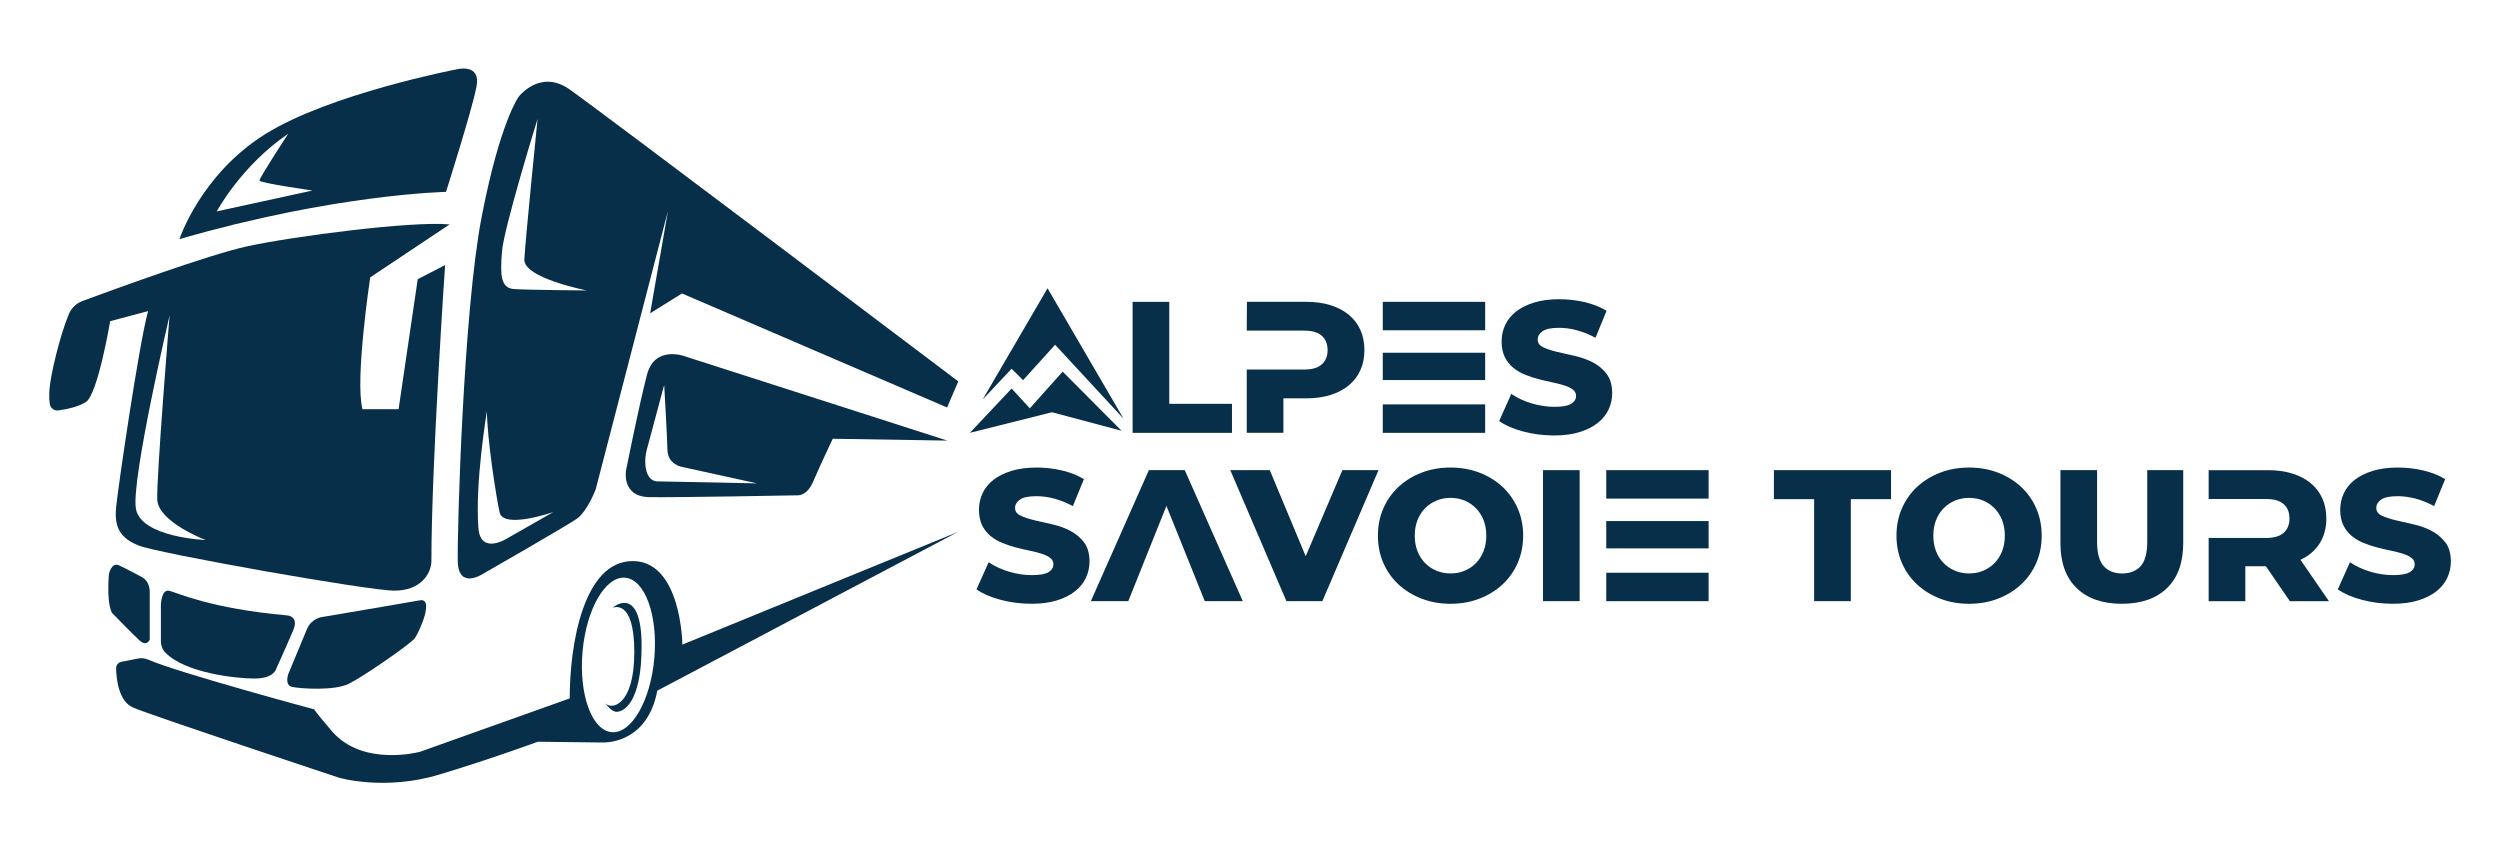 <?xml version="1.0" encoding="UTF-8"?> <svg xmlns="http://www.w3.org/2000/svg" id="Calque_1" version="1.1" viewBox="0 0 890.34 303.19"><defs><style> .st0 { fill: #072f49; } </style></defs><g><path class="st0" d="M243.02,229.56s-.32-29.74-17.71-29.74-22.42,29.41-22.42,48.91l-53.3,19.01s-20.33,5.51-31.36-7.31c-6.01-6.99-6.34-7.8-6.34-7.8,0,0-48.76-13.14-59.02-17.68-1.17-.52-2.47-.66-3.73-.42l-5.91,1.16c-1.11.22-1.91,1.2-1.88,2.33.08,3.75.87,11.74,6.04,13.96,6.82,2.93,73.44,25.02,73.44,25.02,0,0,16.25,4.71,35.58-1.14,19.33-5.85,35.1-11.7,35.1-11.7l22.85.27c6.2.07,12.09-2.89,15.59-8.01,1.78-2.61,3.31-6.01,4.13-10.45l107.08-56.54-98.14,40.13ZM233.03,234.37c-1.33,15.19-8.13,27-15.2,26.38-7.06-.62-11.71-13.43-10.37-28.62,1.33-15.19,8.14-27,15.19-26.39,7.06.62,11.71,13.44,10.38,28.63Z"></path><path class="st0" d="M102.73,239.89s-1.58,4.14,1.34,4.75,14.87,1.46,20.11-1.1c5.24-2.56,22.06-14.26,23.52-16.21s7.19-14.5,1.83-13.53c-5.36.97-34.97,5.97-34.97,5.97,0,0-3.66.49-5.24,4.27s-6.58,15.84-6.58,15.84Z"></path><path class="st0" d="M38.79,204.42s.89-4.31,3.57-3.09,8.37,4.31,8.37,4.31c0,0,2.6,1.22,2.6,5.28v16.9s-1.06,2.6-3.57.32c-2.52-2.27-9.75-9.75-9.75-9.75,0,0-2.11-2.27-1.22-13.97Z"></path><path class="st0" d="M57.3,215.1s.24-5.37,2.99-4.7,14.64,6.34,42.02,8.77c0,0,4.23.24,2.15,5.18-2.07,4.94-6.09,13.83-6.09,13.83,0,0-.73,3.47-7.74,3.47-6.43,0-24.5-1.9-31.68-9.18-1.08-1.09-1.65-2.59-1.65-4.12v-13.25Z"></path><path class="st0" d="M141.93,145.73h-12.84c-2.76-10.4,2.76-46.96,2.76-46.96l28.27-18.84c-13.16-1.3-55.73,4.22-72.11,7.8-13.78,3.01-48.09,15.56-58.64,19.47-2.19.81-3.94,2.5-4.84,4.65-3.25,7.78-6.49,21.49-6.9,26.74-.19,2.44-.08,4.17.13,5.37.24,1.43,1.58,2.39,3.01,2.2,2.62-.35,7.04-1.18,9.86-3.02,4.22-2.76,8.61-28.76,8.61-28.76l13.49-3.58c-3.25,11.86-10.73,63.04-11.37,69.87-.65,6.83,1.14,10.89,8.13,13.65,6.99,2.76,81.57,16.03,90.99,16.03s13.16-6.12,13.16-10.67c0-34.15,4.88-105.29,4.88-105.29l-9.75,5.04-6.82,46.31ZM48.38,181.03c-1.63-10.4,12.02-68.73,12.02-68.73,0,0-4.71,57.68-4.39,65.64.33,7.96,17.22,14.38,17.22,14.38,0,0-23.23-.89-24.86-11.29Z"></path><path class="st0" d="M162.49,24.72s-44.97,8.65-68,23.03c-23.03,14.38-30.59,37.41-30.59,37.41,55.57-16.09,94.94-16.82,94.94-16.82,0,0,9.14-28.76,10.85-37.41,1.71-8.65-7.19-6.21-7.19-6.21ZM77.18,75.29s8.77-16.33,25.47-27.66c-.16.24-10.41,15.87-10.23,16.69.18.87,18.89,3.53,18.89,3.53l-34.12,7.43Z"></path><path class="st0" d="M202.76,31.78c-10.48-7.31-18.04,2.68-18.04,2.68,0,0-6.58,8.77-13.16,42.65-6.58,33.88-8.77,112.6-8.53,122.84.25,10.24,9.02,4.39,9.02,4.39,0,0,29.39-16.84,33.29-19.53,3.9-2.68,6.83-10.6,6.83-10.6l25.71-99.07-6.34,36.44,11.33-7.07,94.42,40.61,3.99-9.29S213.24,39.09,202.76,31.78ZM180.61,191.75s-9.51,6.09-10.24-3.78c-1.22-16.44,3.05-41.56,3.05-41.56,0,9.14,3.17,29.98,4.51,36.07,1.33,6.03,18.76,0,19.13-.12l-16.44,9.38ZM183.16,102.96c-4.87-.33-5.04-4.87-4.39-13.33.65-8.45,12.68-47.28,12.68-47.28,0,0-4.39,43.38-4.71,50.04-.33,6.66,22.26,11.05,22.26,11.05,0,0-20.96-.16-25.84-.49Z"></path><path class="st0" d="M243.77,126.84s-10.56-3.9-13.32,6.5c-2.76,10.4-7.48,34.12-7.48,34.12,0,0-1.79,9.42,8.29,9.59,10.07.16,52.64-.65,52.64-.65,0,0,3.41.49,5.69-4.87,2.28-5.36,6.99-15.27,6.99-15.27l40.78.65-93.59-30.06ZM234.35,171.46c-3.15-.04-4.18-2.95-4.47-5.56-.21-1.93-.03-3.88.47-5.75l6.19-23.07s1.04,18.16,1.16,23.15c.12,5,4.81,5.97,4.81,5.97l27.1,5.95s-29.53-.65-35.26-.71Z"></path><path class="st0" d="M218.26,216.45s7.64-3.53,7.64,15.76-8.29,20.72-10.32,18.2c0,0,2.03,3.09,4.06,3.09s8.86-2.52,8.86-23.4-9.18-14.87-10.24-13.65Z"></path></g><g><path class="st0" d="M416.42,143.82v-36.32h-13.06v46.65h35.39v-10.33h-22.33Z"></path><path class="st0" d="M484.5,117.52c-.96-2.11-2.33-3.91-4.13-5.4-1.8-1.49-3.98-2.63-6.53-3.43-2.55-.8-5.43-1.2-8.63-1.2h-21.13l-.07,10.26h20.46c2.8,0,4.89.61,6.26,1.83,1.38,1.22,2.07,2.92,2.07,5.1s-.69,3.88-2.07,5.1c-1.38,1.22-3.46,1.83-6.26,1.83h-20.46v22.53h13.06v-12.27h8.13c3.2,0,6.07-.4,8.63-1.2,2.56-.8,4.73-1.95,6.53-3.43,1.8-1.49,3.18-3.29,4.13-5.4.95-2.11,1.43-4.5,1.43-7.16s-.48-5.05-1.43-7.16Z"></path><path class="st0" d="M492.46,144.02v10.13h36.46v-10.13h-36.46ZM492.46,125.62v9.73h36.46v-9.73h-36.46ZM492.46,107.49v10.13h36.46v-10.13h-36.46Z"></path><path class="st0" d="M572.2,133.18c-1.31-1.71-2.94-3.08-4.9-4.1-1.95-1.02-4.09-1.79-6.4-2.3-2.31-.51-4.45-1-6.4-1.47s-3.59-1.01-4.9-1.63c-1.31-.62-1.97-1.53-1.97-2.73s.57-2.14,1.7-2.97c1.13-.82,3.1-1.23,5.9-1.23,2.09,0,4.21.29,6.36.87,2.15.58,4.37,1.47,6.63,2.67l3.93-9.6c-2.26-1.38-4.88-2.41-7.83-3.1-2.96-.69-5.94-1.03-8.96-1.03-3.47,0-6.49.4-9.06,1.2-2.58.8-4.72,1.88-6.43,3.23-1.71,1.36-2.99,2.95-3.83,4.77-.84,1.82-1.27,3.78-1.27,5.86s.38,4.02,1.13,5.53c.75,1.51,1.75,2.78,3,3.8,1.24,1.02,2.66,1.86,4.27,2.5,1.6.65,3.22,1.18,4.86,1.6,1.64.42,3.26.8,4.86,1.13,1.6.33,3.02.7,4.27,1.1,1.24.4,2.24.89,3,1.47.75.58,1.13,1.33,1.13,2.27,0,1.15-.58,2.09-1.73,2.8-1.16.71-3.14,1.06-5.93,1.06s-5.43-.41-8.17-1.23c-2.73-.82-5.14-1.95-7.23-3.37l-4.33,9.67c2.22,1.56,5.09,2.8,8.6,3.73,3.51.93,7.17,1.4,11,1.4,3.46,0,6.48-.4,9.06-1.2,2.58-.8,4.73-1.89,6.46-3.26,1.73-1.38,3.02-2.98,3.87-4.8.84-1.82,1.27-3.75,1.27-5.8,0-2.84-.66-5.12-1.97-6.83Z"></path><path class="st0" d="M386.06,193.14c-1.31-1.71-2.94-3.08-4.9-4.1-1.95-1.02-4.09-1.79-6.4-2.3-2.31-.51-4.45-1-6.4-1.47-1.95-.47-3.59-1.01-4.9-1.63-1.31-.62-1.96-1.53-1.96-2.73s.57-2.14,1.7-2.97c1.13-.82,3.1-1.23,5.9-1.23,2.09,0,4.21.29,6.36.86,2.15.58,4.37,1.47,6.63,2.67l3.93-9.6c-2.26-1.38-4.87-2.41-7.83-3.1-2.96-.69-5.94-1.03-8.96-1.03-3.46,0-6.49.4-9.06,1.2-2.58.8-4.72,1.88-6.43,3.23-1.71,1.36-2.99,2.94-3.83,4.76s-1.27,3.78-1.27,5.86.38,4.02,1.13,5.53c.75,1.51,1.76,2.78,3,3.8,1.24,1.02,2.67,1.86,4.27,2.5,1.6.65,3.22,1.18,4.86,1.6,1.64.42,3.26.8,4.86,1.13,1.6.33,3.02.7,4.27,1.1,1.24.4,2.24.89,3,1.47.75.58,1.13,1.33,1.13,2.26,0,1.16-.58,2.09-1.73,2.8-1.16.71-3.13,1.07-5.93,1.07s-5.43-.41-8.17-1.23c-2.73-.82-5.14-1.95-7.23-3.36l-4.33,9.66c2.22,1.56,5.09,2.8,8.59,3.73,3.51.93,7.17,1.4,11,1.4,3.46,0,6.49-.4,9.06-1.2,2.58-.8,4.73-1.89,6.46-3.26,1.73-1.38,3.02-2.98,3.87-4.8.84-1.82,1.27-3.75,1.27-5.8,0-2.84-.66-5.12-1.97-6.83Z"></path><path class="st0" d="M421.95,167.44h-12.8l-20.66,46.65h13.33l13.59-33.92,13.66,33.92h13.53l-20.66-46.65Z"></path><path class="st0" d="M478.07,167.44l-13.06,30.66-12.8-30.66h-14.06l19.99,46.65h12.8l20-46.65h-12.86Z"></path><path class="st0" d="M540.51,181.07c-1.29-2.96-3.09-5.51-5.4-7.67-2.31-2.15-5.04-3.84-8.2-5.06-3.16-1.22-6.6-1.83-10.33-1.83s-7.17.61-10.33,1.83c-3.16,1.22-5.89,2.91-8.2,5.06-2.31,2.16-4.11,4.71-5.4,7.67-1.29,2.95-1.93,6.19-1.93,9.7s.64,6.74,1.93,9.7c1.29,2.96,3.09,5.51,5.4,7.66,2.31,2.15,5.04,3.84,8.2,5.06,3.16,1.22,6.6,1.84,10.33,1.84s7.17-.61,10.33-1.84c3.16-1.22,5.89-2.91,8.2-5.06,2.31-2.15,4.11-4.71,5.4-7.66,1.29-2.96,1.94-6.19,1.94-9.7s-.65-6.74-1.94-9.7ZM528.35,196.3c-.65,1.64-1.55,3.06-2.7,4.23-1.16,1.18-2.5,2.09-4.03,2.73-1.53.65-3.21.96-5.03.96s-3.44-.32-5-.96c-1.56-.65-2.91-1.56-4.07-2.73-1.16-1.18-2.05-2.59-2.7-4.23s-.97-3.49-.97-5.53.32-3.89.97-5.53c.65-1.64,1.54-3.05,2.7-4.23,1.15-1.18,2.51-2.09,4.07-2.73,1.55-.65,3.22-.97,5-.97s3.5.32,5.03.97c1.53.65,2.88,1.56,4.03,2.73,1.15,1.18,2.05,2.59,2.7,4.23.65,1.65.97,3.49.97,5.53s-.32,3.89-.97,5.53Z"></path><path class="st0" d="M549.51,167.44v46.65h13.06v-46.65h-13.06Z"></path><path class="st0" d="M572.04,203.97v10.13h36.46v-10.13h-36.46ZM572.04,185.57v9.73h36.46v-9.73h-36.46ZM572.04,167.44v10.13h36.46v-10.13h-36.46Z"></path><path class="st0" d="M631.75,167.44v10.33h14.33v36.32h13.06v-36.32h14.33v-10.33h-41.72Z"></path><path class="st0" d="M725.19,181.07c-1.29-2.96-3.09-5.51-5.4-7.67-2.31-2.15-5.04-3.84-8.2-5.06-3.16-1.22-6.6-1.83-10.33-1.83s-7.17.61-10.33,1.83c-3.16,1.22-5.88,2.91-8.2,5.06-2.31,2.16-4.11,4.71-5.4,7.67-1.29,2.95-1.93,6.19-1.93,9.7s.64,6.74,1.93,9.7c1.29,2.96,3.09,5.51,5.4,7.66,2.31,2.15,5.04,3.84,8.2,5.06,3.16,1.22,6.6,1.84,10.33,1.84s7.17-.61,10.33-1.84c3.16-1.22,5.89-2.91,8.2-5.06,2.31-2.15,4.11-4.71,5.4-7.66,1.29-2.96,1.93-6.19,1.93-9.7s-.65-6.74-1.93-9.7ZM713.02,196.3c-.65,1.64-1.54,3.06-2.7,4.23-1.16,1.18-2.5,2.09-4.03,2.73-1.53.65-3.21.96-5.03.96s-3.44-.32-5-.96c-1.56-.65-2.91-1.56-4.07-2.73-1.15-1.18-2.05-2.59-2.7-4.23-.64-1.64-.96-3.49-.96-5.53s.32-3.89.96-5.53c.65-1.64,1.55-3.05,2.7-4.23,1.16-1.18,2.51-2.09,4.07-2.73,1.56-.65,3.22-.97,5-.97s3.5.32,5.03.97c1.53.65,2.88,1.56,4.03,2.73,1.15,1.18,2.05,2.59,2.7,4.23.64,1.65.97,3.49.97,5.53s-.32,3.89-.97,5.53Z"></path><path class="st0" d="M764.71,167.44v25.53c0,4.04-.79,6.93-2.36,8.66-1.58,1.73-3.77,2.6-6.57,2.6s-4.99-.86-6.56-2.6c-1.58-1.74-2.37-4.62-2.37-8.66v-25.53h-13.06v25.93c0,6.98,1.92,12.33,5.77,16.06,3.84,3.73,9.21,5.6,16.1,5.6s12.25-1.87,16.1-5.6c3.84-3.73,5.77-9.09,5.77-16.06v-25.93h-12.8Z"></path><path class="st0" d="M819.29,199.37c2.93-1.38,5.2-3.31,6.8-5.8,1.6-2.49,2.4-5.47,2.4-8.93,0-2.67-.48-5.05-1.43-7.16-.95-2.11-2.33-3.91-4.13-5.4-1.8-1.49-3.98-2.63-6.53-3.43-2.56-.8-5.43-1.2-8.63-1.2h-21.19v10.26h20.46c2.8,0,4.89.61,6.26,1.84,1.38,1.22,2.06,2.92,2.06,5.1s-.69,3.88-2.06,5.1c-1.38,1.22-3.46,1.84-6.26,1.84h-20.46v22.53h13.06v-12.46h7.33l8.53,12.46h13.93l-10.13-14.73Z"></path><path class="st0" d="M870.84,193.14c-1.31-1.71-2.95-3.08-4.9-4.1-1.95-1.02-4.09-1.79-6.4-2.3-2.31-.51-4.44-1-6.4-1.47-1.95-.47-3.59-1.01-4.9-1.63-1.31-.62-1.96-1.53-1.96-2.73s.57-2.14,1.7-2.97c1.13-.82,3.1-1.23,5.9-1.23,2.09,0,4.21.29,6.37.86,2.15.58,4.37,1.47,6.63,2.67l3.93-9.6c-2.27-1.38-4.88-2.41-7.83-3.1-2.95-.69-5.94-1.03-8.96-1.03-3.46,0-6.49.4-9.06,1.2-2.58.8-4.72,1.88-6.43,3.23-1.71,1.36-2.99,2.94-3.83,4.76-.84,1.82-1.27,3.78-1.27,5.86s.38,4.02,1.13,5.53c.75,1.51,1.76,2.78,3,3.8,1.24,1.02,2.67,1.86,4.27,2.5s3.22,1.18,4.86,1.6c1.65.42,3.27.8,4.87,1.13s3.02.7,4.27,1.1c1.24.4,2.24.89,3,1.47.75.58,1.13,1.33,1.13,2.26,0,1.16-.58,2.09-1.73,2.8-1.16.71-3.13,1.07-5.93,1.07s-5.43-.41-8.16-1.23c-2.73-.82-5.14-1.95-7.23-3.36l-4.33,9.66c2.22,1.56,5.09,2.8,8.6,3.73,3.51.93,7.17,1.4,11,1.4,3.46,0,6.49-.4,9.06-1.2,2.58-.8,4.73-1.89,6.47-3.26,1.73-1.38,3.02-2.98,3.86-4.8.84-1.82,1.27-3.75,1.27-5.8,0-2.84-.65-5.12-1.96-6.83Z"></path></g><g><polygon class="st0" points="345.42 154.14 360.27 138.37 366.76 145.42 378.45 132.34 399.41 153.4 374.64 146.81 345.42 154.14"></polygon><polygon class="st0" points="349.97 142.26 373.07 102.66 400.15 149.13 375.76 122.78 364.35 135.4 360.27 131.32 349.97 142.26"></polygon></g></svg> 